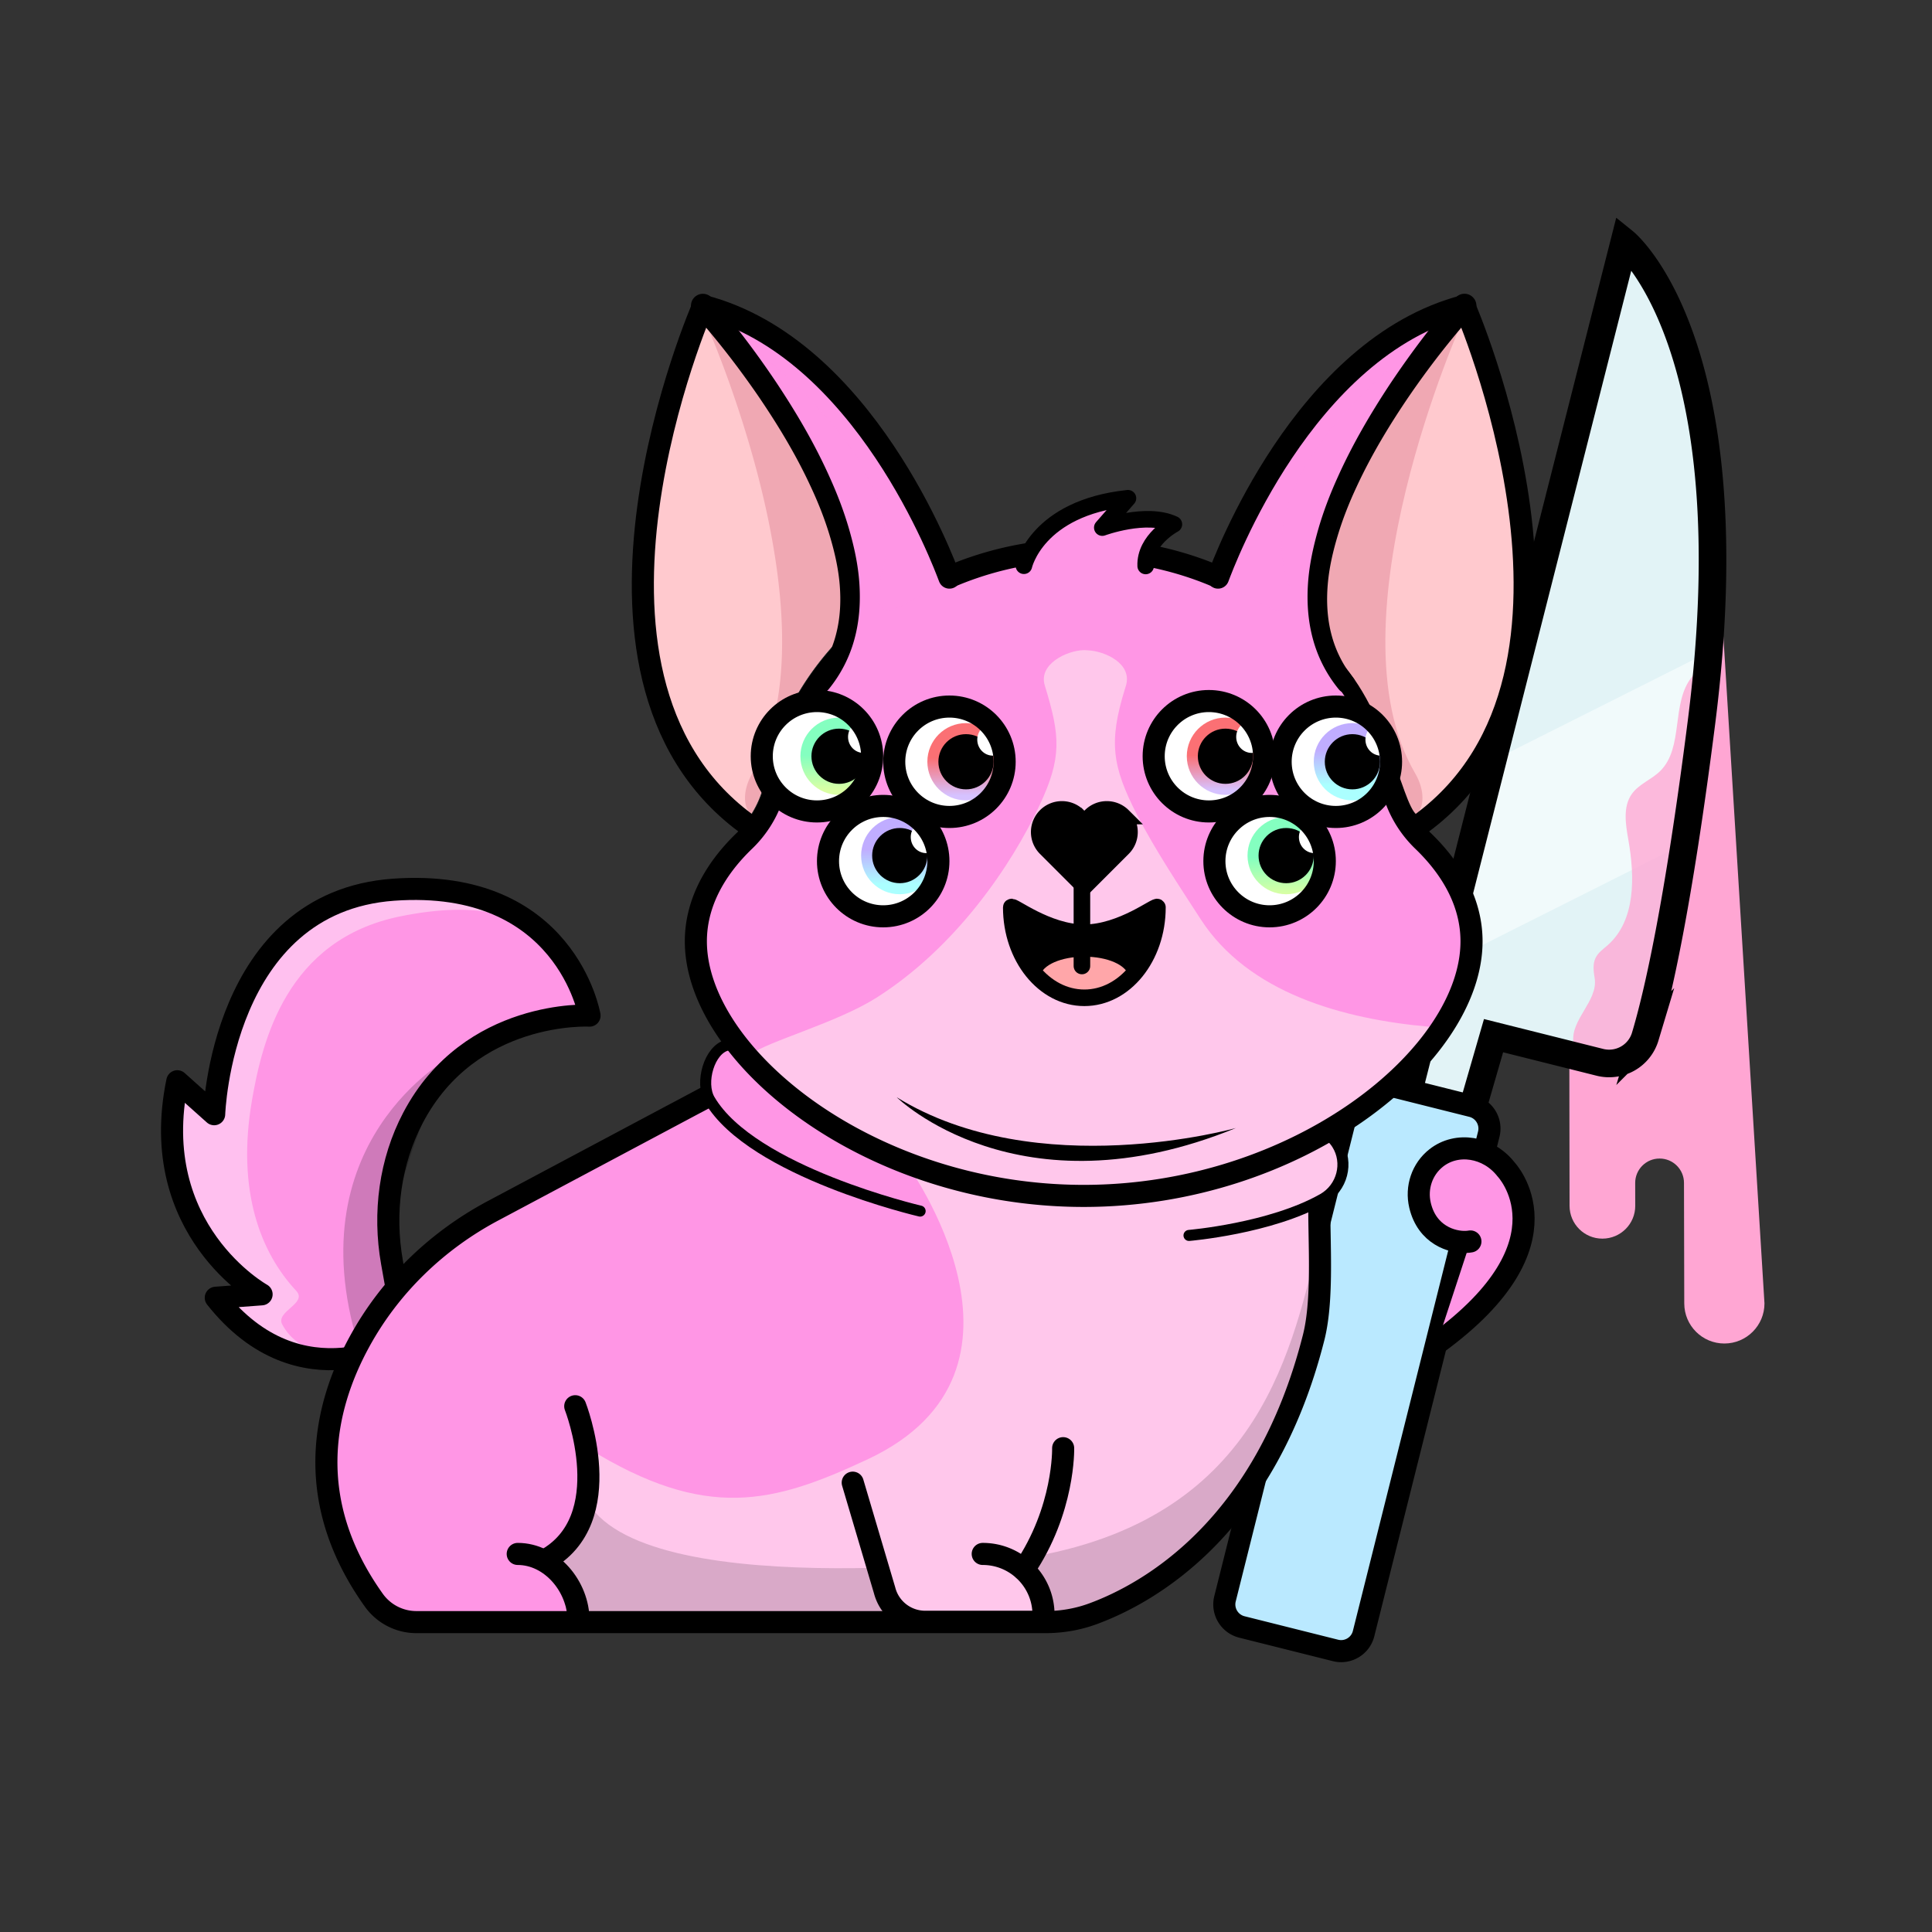 <svg version="1.1" xmlns="http://www.w3.org/2000/svg" viewBox="0 0 350 350" ><rect x="0" y="0" width="350" height="350" fill="#333333" stroke="none"/><path fill="#FF96E5" d="M73.49 242.61s-19.03 11.93-34.4-7.51l8.3-.62s-20.86-11.59-15.27-38.6l6.68 5.97s1.21-38.42 32.48-40.67 35.52 22.81 35.52 22.81-21.63-1.21-31.99 18.53c-4.14 7.88-5.39 17.18-3.8 26.15l2.48 13.94z" /><path opacity="0.4" fill="#FFFFFF" d="M71.29 161.18c-25.34 1.82-30.94 27.4-32.16 37.03-2.57-.13-5.55.17-6.84-2.04l-.17-.29c-5.59 27.01 15.27 38.6 15.27 38.6l-8.3.62c9.01 11.4 19.28 12.01 26.24 10.57-4.37-.12-11.15-.06-14.2-5.73-1.28-2.38 4.67-3.81 2.53-6.1-6.46-6.92-10.84-18.14-8.01-34.53 1.85-10.7 6.24-29.08 26.8-33.29 14.57-2.98 22.7-.08 27.76 5.05-5.08-5.73-13.87-10.97-28.92-9.89z" /><path opacity="0.19" d="M65.54 245.62c4.79-1.03 7.95-3.01 7.95-3.01l-2.47-13.95c-1.59-8.97 6.73-29.46 10.86-37.34 0 0-29.4 15.6-16.34 54.3z" /><path fill="none" stroke="#000000" stroke-width="4" stroke-linecap="round" stroke-linejoin="round" stroke-miterlimit="10" d="M73.49 242.61s-19.03 11.93-34.4-7.51l8.3-.62s-20.86-11.59-15.27-38.6l6.68 5.97s1.21-38.42 32.48-40.67 35.52 22.81 35.52 22.81-21.63-1.21-31.99 18.53c-4.14 7.88-5.39 17.18-3.8 26.15l2.48 13.94z" /><path fill="#ffa6d3" d="m310.03 79.98 9.62 156.13c.01 4.01-3.24 7.27-7.25 7.28-4.01.01-7.27-3.24-7.28-7.25l-.05-21.85c0-2.44-1.99-4.42-4.43-4.41-2.44 0-4.42 1.99-4.41 4.43l.01 4.12c.01 3.29-2.65 5.95-5.94 5.96-3.29.01-5.95-2.65-5.96-5.94l-.04-27.4 25.73-111.07z" /><path fill="#e2f3f6" d="m254.88 200.98 39.39-157.14s24.15 18.51 13.98 87.01c-5.02 33.82-8.66 50.01-10.68 57.39a6.108 6.108 0 0 1-7.38 4.3l-19.61-4.92-4.08 16.27-11.62-2.91z" /><path fill="#f1fafb" d="m261.45 174.78 9.31-37.16 39.27-19.73c-.45 4.11-1.04 8.42-1.79 12.95-1.42 8.54-2.68 15.94-3.8 22.33l-42.99 21.61z" /><g opacity="0.78" ><path fill="#ffa6d3" d="M308.97 117.96c.44 1.56-1.3 3.24-2.45 4.65-3.86 4.75-1.41 12.81-5.78 17.09-1.57 1.54-3.82 2.33-5.1 4.11-1.68 2.34-1.14 5.54-.64 8.38 1.17 6.65 1.33 14.52-3.72 19.01-.81.72-1.75 1.35-2.22 2.32-.56 1.12-.37 2.46-.17 3.7.66 4.11-4.5 7.59-3.83 11.7 0 0 8.2 6.05 12.5-.68 2.02-7.38 11.41-70.28 11.41-70.28z" /></g><path fill="none" stroke="#000000" stroke-width="5" stroke-miterlimit="10" d="m255.01 198.37 39.25-154.53s22.72 18.31 13.98 87.01c-4.24 33.35-7.94 49.43-10.19 56.94a6.832 6.832 0 0 1-8.21 4.66l-19.27-4.83-3.95 13.66-11.61-2.91z" /><path fill="#bae9ff" stroke="#000000" stroke-width="4" stroke-miterlimit="10" d="m224.98 294.74 16.95 4.25c2.25.57 4.54-.8 5.1-3.06l22.67-90.45c.57-2.25-.8-4.54-3.06-5.1l-16.95-4.25c-2.25-.57-4.54.8-5.1 3.06l-22.67 90.45a4.21 4.21 0 0 0 3.06 5.1z" /><path fill="#FF96E5" d="M241.91 204.04c-12.27 7.5-28.19 12.6-45.59 12.6-24.61 0-46.26-10.21-58.81-22.96l-4.56 2.49-43.59 23.15c-10.2 5.42-18.71 13.62-24.24 23.75-6.63 12.14-10.2 28.89 2.61 46.83a9.47 9.47 0 0 0 7.71 3.96H189.4c2.97 0 5.93-.51 8.71-1.55 9.93-3.68 31.1-15.4 39.87-50.01 2.16-8.53.45-22.04 1.27-28.53.55-4.34 1.52-7.47 2.66-9.73z" /><path fill="#FFC7EB" d="M164.11 210.63s27.58 37.63-6.99 53.77c-16.98 7.93-29.12 11.22-50.52-1.99 0 0 0 16.13-7.69 19.96l-.23.27 4.99 11.22h85.72c2.97 0 5.93-.51 8.71-1.55 9.93-3.68 31.04-15.41 39.87-50.01 3.93-15.39-1.16-35.4-1.16-35.4-11.05 5.33-39.12 16.28-72.7 3.73z" /><path fill="none" stroke="#000000" stroke-width="4" stroke-linecap="round" stroke-linejoin="round" stroke-miterlimit="10" d="m137.51 193.68-48.15 25.64c-10.2 5.42-18.71 13.62-24.24 23.75-6.63 12.14-10.2 28.89 2.61 46.83a9.47 9.47 0 0 0 7.71 3.96H189.4c2.97 0 5.93-.51 8.71-1.55 9.93-3.68 31.1-15.4 39.87-50.01 2.16-8.53.45-22.04 1.27-28.53.55-4.34 1.52-7.47 2.65-9.73" /><path opacity="0.15" d="M106.6 272.34c11.52 18.58 81 9.58 81 9.58 41.4-7.56 46.5-38.59 51.47-57.62 6.96 41.07-31.04 64.33-40.96 68-2.79 1.03-94.44 1.55-94.44 1.55s-5.61-13.8 2.93-21.51" /><path fill="#FF96E5" stroke="#000000" stroke-width="2" stroke-linecap="round" stroke-linejoin="round" stroke-miterlimit="10" d="M131.81 189.32c-3.31.73-5.05 6.84-3.25 9.91 7.67 13.09 38.13 20.17 38.13 20.17" /><path fill="#FF96E5" d="M257.76 152.3a19.986 19.986 0 0 1-5.74-10.57c-4.71-23.97-27.86-42.17-55.7-42.17-27.85 0-50.99 18.2-55.7 42.17-.79 4.03-2.78 7.72-5.74 10.57-5.62 5.4-8.82 11.61-8.82 18.23 0 20.74 31.46 46.12 70.26 46.12s70.26-25.38 70.26-46.12c0-6.62-3.2-12.83-8.82-18.23z" /><path fill="#FFC7EB" d="M217.51 166.52c-3.76-5.81-8.28-12.61-11.49-18.85-4.59-8.92-5.18-13.28-2.23-22.86.05-.17.11-.34.16-.51 1.3-4.14-3.91-6.37-6.88-6.49-.79-.03-.29-.04-.81-.03-2.94.08-8.17 2.5-6.99 6.38l.03.11c2.79 9.11 3.08 12.94-.96 21.58-5.08 10.87-15.15 25.8-29.65 34.95-7.15 4.51-19.74 7.91-22.69 10.21 67 59 128.83-4.49 123-5-15.83-1.39-32.86-6.15-41.49-19.49z" /><path fill="#FFC7EB" stroke="#000000" stroke-width="2" stroke-linecap="round" stroke-linejoin="round" stroke-miterlimit="10" d="M239.57 205.16c1.06.24 1.96 1.03 2.64 2.09 2.16 3.41.95 7.96-2.56 9.95-9.48 5.37-24.25 6.61-24.25 6.61" /><path fill="none" stroke="#000000" stroke-width="4" stroke-miterlimit="10" d="M257.76 152.3a19.986 19.986 0 0 1-5.74-10.57c-4.71-23.97-27.86-42.17-55.7-42.17-27.85 0-50.99 18.2-55.7 42.17-.79 4.03-2.78 7.72-5.74 10.57-5.62 5.4-8.82 11.61-8.82 18.23 0 20.74 31.46 46.12 70.26 46.12s70.26-25.38 70.26-46.12c0-6.62-3.2-12.83-8.82-18.23z" /><path fill="#FF96E5" stroke="#000000" stroke-width="4" stroke-linecap="round" stroke-miterlimit="10" d="M104.21 254.75s8.09 20.59-5.53 27.93" /><path fill="#FF96E5" stroke="#000000" stroke-width="4" stroke-linecap="round" stroke-miterlimit="10" d="M104.8 293.52c0-6.08-4.93-12.01-11.01-12.01" /><path fill="#FFC7EB" stroke="#000000" stroke-width="4" stroke-linecap="round" stroke-miterlimit="10" d="m154.48 268.6 5.78 19.53a7.586 7.586 0 0 0 7.34 5.67h21.44v-1.28c0-6.08-4.93-11.01-11.01-11.01" /><path fill="none" stroke="#000000" stroke-width="4" stroke-linecap="round" stroke-miterlimit="10" d="M185.48 284.37c7.41-10.87 7.12-22.02 7.12-22.02" /><path fill="#FF96E5" stroke="#000000" stroke-width="4" stroke-linecap="round" stroke-linejoin="round" stroke-miterlimit="10" d="M266.38 224.9c-.22.04-.47.07-.73.08-2.59.13-7.13-1.23-8.4-6.64-.75-3.19.36-6.54 2.94-8.57 3.76-2.95 9.4-2.04 12.61 2.03 0 0 12.72 13.22-12.48 31.58" /><path fill="#ffc9ce" d="M265.29 55.41c-29.08 7.54-29.81 55.15-29.81 55.15l.15.55c9.68 7.93 16.23 18.59 18.51 30.21a17.88 17.88 0 0 0 3.55 7.71c8.89-2.66 16.95-27.49 16.95-27.49 9.85-27.91-9.35-66.13-9.35-66.13z" /><path fill="#f0a8b3" d="M240.14 117.39c10.49 8.03 13.94 28.66 16.48 30.13 1.35-1.19 1.6-4.25-.26-7.44C240.39 112.71 265 58 265 58c-25.78 6.69-39.79 37.93-42.63 44.92 4.21 1.89 14.14 11.69 17.77 14.47z" /><path fill="#FF96E5" d="M265.29 55.41c-29.08 7.54-45.1 50.35-45.1 50.35-.76 5.7 20.69 17.03 20.69 17.03-7.2-40.67 24.41-67.38 24.41-67.38z" /><path opacity="0.51" fill="#FF96E5" d="M220.29 105.06s15.67-41.83 45.38-48.89c0 0-41.69 26.14-32.07 49.92.95 2.34-.29 4.78-2.62 4.48l-10.69-5.51z" /><path d="M266.89 56.87c-4.15 4.66-8.08 9.73-11.65 14.94-3.56 5.23-6.83 10.66-9.47 16.36-1.33 2.84-2.49 5.76-3.39 8.73-.9 2.97-1.6 5.99-1.85 9.04-.25 3.04-.09 6.08.66 8.96.74 2.88 2.08 5.57 3.94 7.89l.02.02a1.666 1.666 0 0 1-2.59 2.1 24.404 24.404 0 0 1-4.71-9.13c-.91-3.32-1.12-6.77-.89-10.13.23-3.37.96-6.64 1.87-9.82.92-3.18 2.1-6.26 3.45-9.25 2.68-5.99 5.98-11.63 9.57-17.06 3.63-5.42 7.5-10.58 11.82-15.56.78-.9 2.15-1 3.05-.21.9.78 1 2.15.21 3.05l-.01.01-.03.06z" /><path fill="none" stroke="#000000" stroke-width="4" stroke-linecap="round" stroke-linejoin="round" stroke-miterlimit="10" d="M220.66 104.64c1.03-2.73 15.45-41.65 44.63-49.22 0 0 29.03 66.31-7.6 93.61" /><path fill="#ffc9ce" d="M127.37 55.41c29.08 7.54 29.81 55.15 29.81 55.15l-.15.55c-9.68 7.93-16.23 18.59-18.51 30.21a17.88 17.88 0 0 1-3.55 7.71c-8.89-2.66-16.95-27.49-16.95-27.49-9.85-27.91 9.35-66.13 9.35-66.13z" /><path fill="#f0a8b3" d="M158.5 109.94c-10.49 8.03-17.58 19.17-19.98 31.37-.44 2.24-1.28 4.33-2.48 6.21-1.35-1.19-1.6-4.25.26-7.44 15.97-27.37-8.64-82.08-8.64-82.08 25.78 6.69 39.79 37.93 42.63 44.92a59.327 59.327 0 0 0-11.79 7.02z" /><path fill="#FF96E5" d="M127.37 55.41c29.08 7.54 45 51.26 45 51.26l-20.59 16.12c7.2-40.67-24.41-67.38-24.41-67.38z" /><path opacity="0.51" fill="#FF96E5" d="M172.37 105.06s-15.67-41.83-45.38-48.89c0 0 41.69 26.14 32.07 49.92-.95 2.34.29 4.78 2.62 4.48l10.69-5.51z" /><path d="M128.97 53.96c4.32 4.98 8.2 10.14 11.82 15.56 3.59 5.42 6.9 11.06 9.57 17.06 1.35 2.99 2.53 6.07 3.45 9.25.92 3.18 1.64 6.45 1.87 9.82.23 3.36.02 6.81-.89 10.13-.89 3.32-2.52 6.47-4.71 9.13-.59.71-1.64.81-2.34.22a1.66 1.66 0 0 1-.24-2.32l.02-.02c1.86-2.33 3.21-5.01 3.94-7.89.75-2.88.91-5.92.66-8.96-.25-3.04-.95-6.07-1.85-9.04-.9-2.97-2.06-5.89-3.39-8.73-2.63-5.7-5.91-11.13-9.47-16.36-3.57-5.2-7.5-10.28-11.65-14.94l-.04-.05c-.79-.89-.71-2.26.18-3.05.89-.79 2.26-.71 3.05.18 0 0 .01.01.02.01z" /><path fill="none" stroke="#000000" stroke-width="4" stroke-linecap="round" stroke-linejoin="round" stroke-miterlimit="10" d="M172 104.64c-1.03-2.73-15.45-41.65-44.63-49.22 0 0-29.03 66.31 7.6 93.61" /><ellipse id="A5" fill="#FFFFFF" cx="148" cy="137" rx="10" ry="10" /><linearGradient id="B5" gradientUnits="userSpaceOnUse" x1="152" y1="-2392" x2="152" y2="-2378" gradientTransform="matrix(1 0 0 -1 0 -2248)" ><stop offset="0.062" style="stop-color:#daffa4" /><stop offset="0.512" style="stop-color:#84ffc0" /></linearGradient><ellipse id="C5" fill="url(#B5)" cx="152" cy="137" rx="7" ry="7" /><ellipse id="D5" cx="152" cy="137" rx="5" ry="5" /><path id="E5" fill="#FFFFFF" d="M156.49 130.6h-.05c-1.55 0-2.81 1.3-2.81 2.9 0 1.6 1.26 2.9 2.81 2.9 1.03 0 1.92-.57 2.41-1.43-.44-1.65-1.26-3.14-2.36-4.37z" /><ellipse id="F5" fill="none" stroke="#000000" stroke-width="4" stroke-miterlimit="10" cx="148" cy="137" rx="10" ry="10" /><ellipse id="G5" fill="#FFFFFF" cx="172" cy="138" rx="10" ry="10" /><linearGradient id="H5" gradientUnits="userSpaceOnUse" x1="175" y1="-2393" x2="175" y2="-2378" gradientTransform="matrix(1 0 0 -1 0 -2248)" ><stop offset="0.062" style="stop-color:#d6c2ff" /><stop offset="0.512" style="stop-color:#fb7074" /></linearGradient><ellipse id="I5" fill="url(#H5)" cx="175" cy="138" rx="7" ry="7" /><ellipse id="J5" cx="175" cy="138" rx="5" ry="5" /><path id="K5" fill="#FFFFFF" d="M179.9 131.09h-.05c-1.55 0-2.81 1.3-2.81 2.9 0 1.6 1.26 2.9 2.81 2.9 1.03 0 1.92-.57 2.41-1.43-.44-1.65-1.26-3.14-2.36-4.37z" /><ellipse id="L5" fill="none" stroke="#000000" stroke-width="4" stroke-miterlimit="10" cx="172" cy="138" rx="10" ry="10" /><ellipse id="M5" fill="#FFFFFF" cx="160" cy="156" rx="10" ry="10" /><linearGradient id="N5" gradientUnits="userSpaceOnUse" x1="163" y1="163" x2="163" y2="148" ><stop offset="0.187" style="stop-color:#abffff" /><stop offset="0.605" style="stop-color:#c0adff" /></linearGradient><ellipse id="O5" fill="url(#N5)" cx="163" cy="155" rx="7" ry="7" /><ellipse id="P5" cx="163" cy="155" rx="5" ry="5" /><path id="Q5" fill="#FFFFFF" d="M167.85 148.75h-.05c-1.55 0-2.81 1.3-2.81 2.9 0 1.6 1.26 2.9 2.81 2.9 1.03 0 1.92-.57 2.41-1.43-.45-1.65-1.27-3.14-2.36-4.37z" /><ellipse id="R5" fill="none" stroke="#000000" stroke-width="4" stroke-miterlimit="10" cx="160" cy="156" rx="10" ry="10" /><ellipse id="S5" fill="#FFFFFF" cx="219" cy="137" rx="10" ry="10" /><linearGradient id="T5" gradientUnits="userSpaceOnUse" x1="222" y1="-2392" x2="222" y2="-2378" gradientTransform="matrix(1 0 0 -1 0 -2248)" ><stop offset="0.062" style="stop-color:#d6c2ff" /><stop offset="0.512" style="stop-color:#fb7074" /></linearGradient><ellipse id="U5" fill="url(#T5)" cx="222" cy="137" rx="7" ry="7" /><ellipse id="V5" cx="222" cy="137" rx="5" ry="5" /><path id="W5" fill="#FFFFFF" d="M226.81 130.6h-.05c-1.55 0-2.81 1.3-2.81 2.9 0 1.6 1.26 2.9 2.81 2.9 1.03 0 1.92-.57 2.41-1.43-.44-1.65-1.26-3.14-2.36-4.37z" /><ellipse id="X5" fill="none" stroke="#000000" stroke-width="4" stroke-miterlimit="10" cx="219" cy="137" rx="10" ry="10" /><ellipse id="Y5" fill="#FFFFFF" cx="242" cy="138" rx="10" ry="10" /><linearGradient id="Z5" gradientUnits="userSpaceOnUse" x1="245" y1="-2393" x2="245" y2="-2378" gradientTransform="matrix(1 0 0 -1 0 -2248)" ><stop offset="0.187" style="stop-color:#abffff" /><stop offset="0.605" style="stop-color:#c0adff" /></linearGradient><ellipse id="05" fill="url(#Z5)" cx="245" cy="138" rx="7" ry="7" /><ellipse id="15" cx="245" cy="138" rx="5" ry="5" /><path id="25" fill="#FFFFFF" d="M250.22 131.09h-.05c-1.55 0-2.81 1.3-2.81 2.9 0 1.6 1.26 2.9 2.81 2.9 1.03 0 1.92-.57 2.41-1.43-.44-1.65-1.26-3.14-2.36-4.37z" /><ellipse id="35" fill="none" stroke="#000000" stroke-width="4" stroke-miterlimit="10" cx="242" cy="138" rx="10" ry="10" /><ellipse id="45" fill="#FFFFFF" cx="230" cy="156" rx="10" ry="10" /><linearGradient id="55" gradientUnits="userSpaceOnUse" x1="233" y1="163" x2="233" y2="148" ><stop offset="0.062" style="stop-color:#daffa4" /><stop offset="0.512" style="stop-color:#84ffc0" /></linearGradient><ellipse id="65" fill="url(#55)" cx="233" cy="155" rx="7" ry="7" /><ellipse id="75" cx="233" cy="155" rx="5" ry="5" /><path id="85" fill="#FFFFFF" d="M238.17 148.75h-.05c-1.55 0-2.81 1.3-2.81 2.9 0 1.6 1.26 2.9 2.81 2.9 1.03 0 1.92-.57 2.41-1.43-.45-1.65-1.27-3.14-2.36-4.37z" /><ellipse id="95" fill="none" stroke="#000000" stroke-width="4" stroke-miterlimit="10" cx="230" cy="156" rx="10" ry="10" /><path fill="#ffa6a9" d="M196.44 168.66c-6.81 0-12.41-2.25-13.15-6.14-.06.61-.09 1.22-.09 1.85 0 9.05 5.93 16.39 13.24 16.39s13.24-7.34 13.24-16.39c0-.63-.03-1.24-.09-1.85-.74 3.9-6.35 6.14-13.15 6.14z" /><path d="M196.44 173.31c4.19 0 7.64 1.5 8.05 3.56 3.16-2.73 5.19-7.01 5.19-11.84 0-.57-.03-1.13-.09-1.68-.74 3.54-6.35 5.59-13.15 5.59-6.81 0-12.41-2.04-13.15-5.59-.06.55-.09 1.11-.09 1.68 0 4.83 2.04 9.11 5.19 11.84.41-2.06 3.85-3.56 8.05-3.56z" /><path fill="none" stroke="#000000" stroke-width="3" stroke-linecap="round" stroke-linejoin="round" stroke-miterlimit="10" d="M196.44 168.97c-6.81 0-13.24-5.23-13.24-4.6 0 9.05 5.93 16.39 13.24 16.39s13.24-7.34 13.24-16.39c0-.63-6.44 4.6-13.24 4.6z" /><line fill="none" stroke="#000000" stroke-width="3" stroke-linecap="round" stroke-linejoin="round" stroke-miterlimit="10" x1="196" y1="156" x2="196" y2="175" /><path stroke="#000000" stroke-width="3" stroke-miterlimit="10" d="M203.41 147.83a4.116 4.116 0 0 0-5.81 0l-1.16 1.16-1.16-1.16a4.116 4.116 0 0 0-5.81 0 4.098 4.098 0 0 0 0 5.81l1.16 1.16 5.81 5.81 5.81-5.81 1.16-1.16c1.61-1.6 1.61-4.2 0-5.81z" /><path fill="#FF96E5" stroke="#000000" stroke-width="3" stroke-linecap="round" stroke-linejoin="round" stroke-miterlimit="10" d="M207.55 102.53c-.18-4.77 5.11-7.55 5.11-7.55-4.99-2.35-12.97.6-12.97.6l4.65-5.32c-16.55 1.75-18.85 12.23-18.85 12.23" /><path d="M223.9 204.35s-35.99 10.14-61.45-5.57c0 0 22.04 21.69 61.45 5.57z" /></svg>